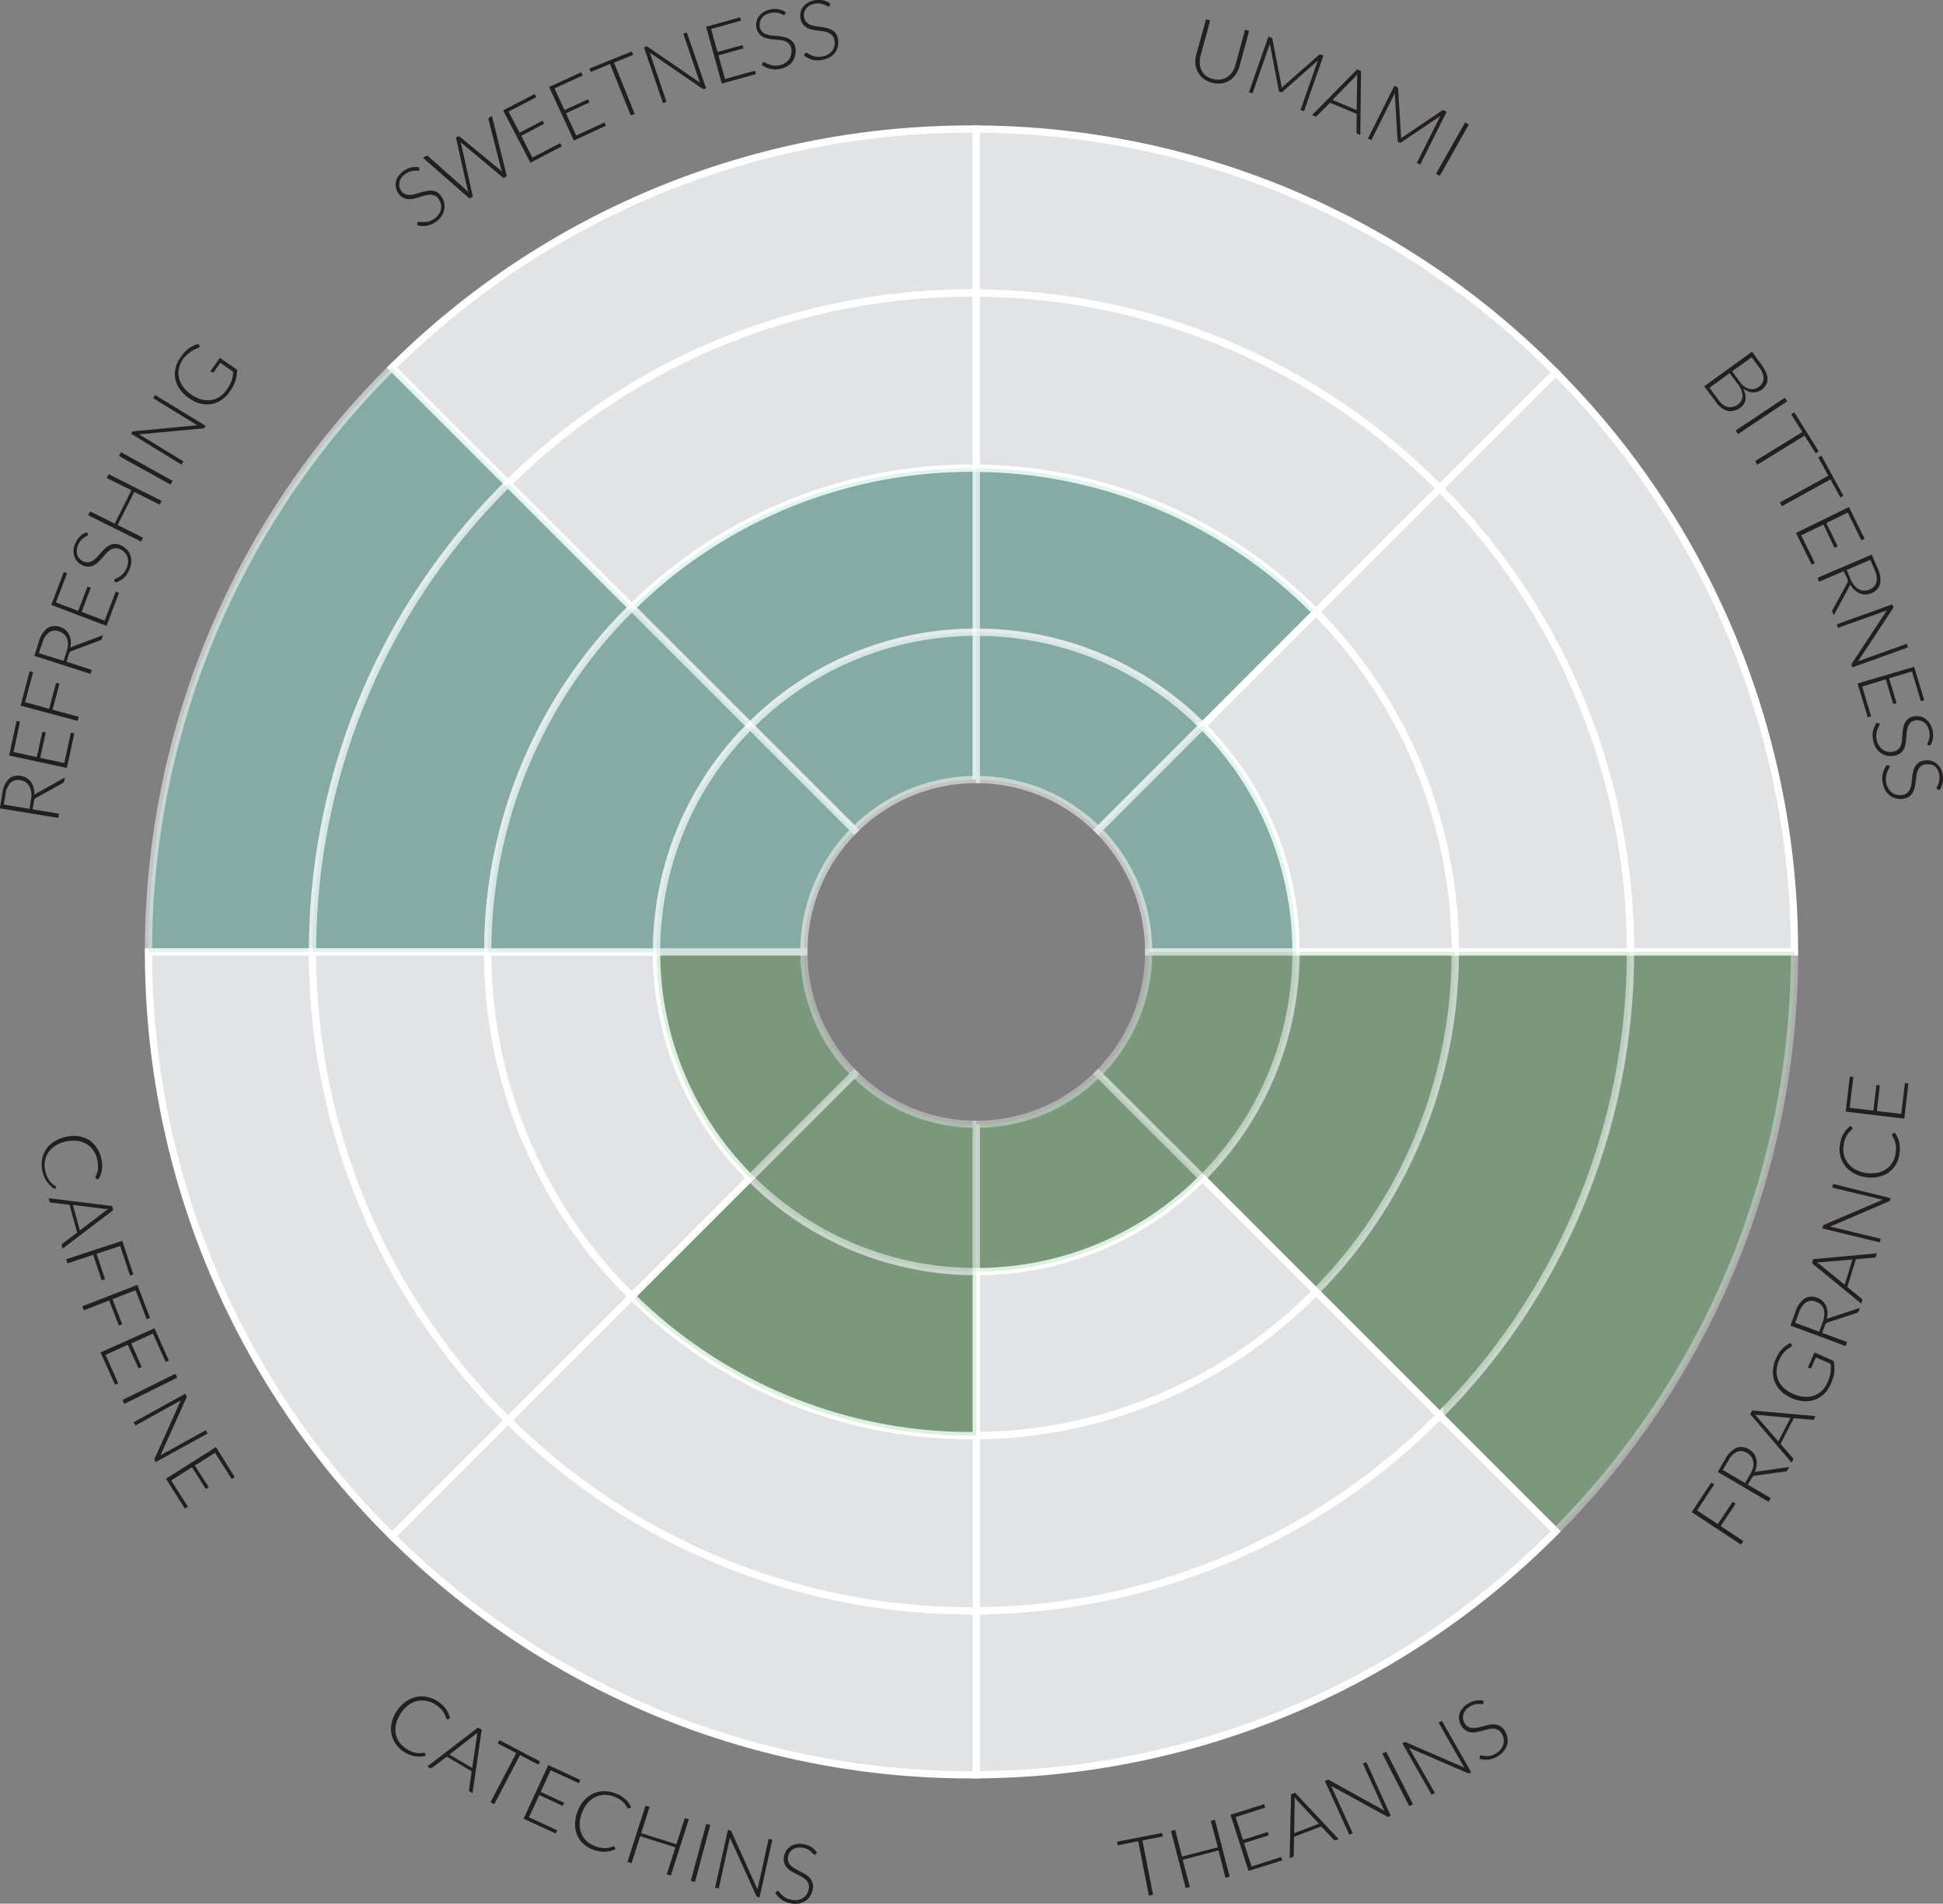 <svg id="Layer_1" data-name="Layer 1" xmlns="http://www.w3.org/2000/svg" viewBox="0 0 349.42 342.38"><rect x="0" y="0" width="349.42" height="342.38" fill="#808080" stroke="none"/><defs><style>.cls-1{fill:#e2e3e4;}.cls-1,.cls-2,.cls-3{stroke:#fff;stroke-miterlimit:10;stroke-width:1.3px;}.cls-2{fill:#72c279;opacity:0.36;}.cls-3{fill:#8cd1c5;opacity:0.53;}.cls-4{fill:#231f20;}</style></defs><path class="cls-1" d="M186.73,64.22h.86V34.73h-.86A147.53,147.53,0,0,0,82.51,77.64L103.37,98.5A118.12,118.12,0,0,1,186.73,64.22Z" transform="translate(-12.02 -11.52)"/><path class="cls-1" d="M270.94,99.36,291.8,78.5A147.48,147.48,0,0,0,187.59,34.73v29.5A118.09,118.09,0,0,1,270.94,99.36Z" transform="translate(-12.02 -11.52)"/><path class="cls-1" d="M270.94,99.36a118.09,118.09,0,0,1,34.29,83.36h29.5A147.5,147.5,0,0,0,291.8,78.5Z" transform="translate(-12.02 -11.52)"/><path class="cls-2" d="M270.94,266.07l20.86,20.86a147.46,147.46,0,0,0,42.93-104.21h-29.5A118.08,118.08,0,0,1,270.94,266.07Z" transform="translate(-12.02 -11.52)"/><path class="cls-1" d="M187.59,301.21v29.5A147.53,147.53,0,0,0,291.8,286.93l-20.86-20.86A118.14,118.14,0,0,1,187.59,301.21Z" transform="translate(-12.02 -11.52)"/><path class="cls-1" d="M186.73,301.22a118.13,118.13,0,0,1-83.36-34.29L82.51,287.79a147.54,147.54,0,0,0,104.22,42.93h.86v-29.5Z" transform="translate(-12.02 -11.52)"/><path class="cls-1" d="M68.23,182.72H38.73A147.55,147.55,0,0,0,82.51,287.79l20.86-20.86A118.09,118.09,0,0,1,68.23,182.72Z" transform="translate(-12.02 -11.52)"/><path class="cls-3" d="M103.37,98.5,82.51,77.64A147.57,147.57,0,0,0,38.73,182.72h29.5A118.11,118.11,0,0,1,103.37,98.5Z" transform="translate(-12.02 -11.52)"/><path class="cls-1" d="M186.73,95.72h.86V64.23h-.86A118.12,118.12,0,0,0,103.37,98.5l22.27,22.27A86.73,86.73,0,0,1,186.73,95.72Z" transform="translate(-12.02 -11.52)"/><path class="cls-1" d="M187.59,64.23v31.5a86.69,86.69,0,0,1,61.08,25.9l22.27-22.27A118.09,118.09,0,0,0,187.59,64.23Z" transform="translate(-12.02 -11.52)"/><path class="cls-1" d="M273.73,182.72h31.5a118.09,118.09,0,0,0-34.29-83.36l-22.27,22.27A86.74,86.74,0,0,1,273.73,182.72Z" transform="translate(-12.02 -11.52)"/><path class="cls-2" d="M248.67,243.8l22.27,22.27a118.08,118.08,0,0,0,34.29-83.35h-31.5A86.73,86.73,0,0,1,248.67,243.8Z" transform="translate(-12.02 -11.52)"/><path class="cls-1" d="M187.59,269.71v31.5a118.14,118.14,0,0,0,83.35-35.14L248.67,243.8A86.74,86.74,0,0,1,187.59,269.71Z" transform="translate(-12.02 -11.52)"/><path class="cls-1" d="M186.73,269.72a86.74,86.74,0,0,1-61.09-25.06l-22.27,22.27a118.13,118.13,0,0,0,83.36,34.29h.86v-31.5Z" transform="translate(-12.02 -11.52)"/><path class="cls-1" d="M99.73,182.72H68.23a118.09,118.09,0,0,0,35.14,84.21l22.27-22.27A86.76,86.76,0,0,1,99.73,182.72Z" transform="translate(-12.02 -11.52)"/><path class="cls-3" d="M125.64,120.77,103.37,98.5a118.11,118.11,0,0,0-35.14,84.22h31.5A86.76,86.76,0,0,1,125.64,120.77Z" transform="translate(-12.02 -11.52)"/><path class="cls-3" d="M125.64,120.77l21.29,21.29a57.29,57.29,0,0,1,40.66-16.84V95.73h-.86A86.73,86.73,0,0,0,125.64,120.77Z" transform="translate(-12.02 -11.52)"/><path class="cls-3" d="M228.25,142.06l20.42-20.43a86.69,86.69,0,0,0-61.08-25.9v29.49A57.31,57.31,0,0,1,228.25,142.06Z" transform="translate(-12.02 -11.52)"/><path class="cls-1" d="M245.09,182.72h28.64a86.74,86.74,0,0,0-25.06-61.09l-20.42,20.43A57.33,57.33,0,0,1,245.09,182.72Z" transform="translate(-12.02 -11.52)"/><path class="cls-2" d="M228.25,223.37l20.42,20.43a86.73,86.73,0,0,0,25.06-61.08H245.09A57.33,57.33,0,0,1,228.25,223.37Z" transform="translate(-12.02 -11.52)"/><path class="cls-1" d="M187.59,240.22v29.49a86.74,86.74,0,0,0,61.08-25.91l-20.42-20.43A57.32,57.32,0,0,1,187.59,240.22Z" transform="translate(-12.02 -11.52)"/><path class="cls-2" d="M146.93,223.37l-21.29,21.29a86.74,86.74,0,0,0,61.09,25.06h.86V240.22A57.3,57.3,0,0,1,146.93,223.37Z" transform="translate(-12.02 -11.52)"/><path class="cls-1" d="M130.09,182.72H99.73a86.76,86.76,0,0,0,25.91,61.94l21.29-21.29A57.28,57.28,0,0,1,130.09,182.72Z" transform="translate(-12.02 -11.52)"/><path class="cls-3" d="M146.93,142.06l-21.29-21.29a86.76,86.76,0,0,0-25.91,62h30.36A57.29,57.29,0,0,1,146.93,142.06Z" transform="translate(-12.02 -11.52)"/><path class="cls-3" d="M187.59,151.72v-26.5a57.29,57.29,0,0,0-40.66,16.84l18.74,18.74A30.9,30.9,0,0,1,187.59,151.72Z" transform="translate(-12.02 -11.52)"/><path class="cls-3" d="M209.51,160.8l18.74-18.74a57.31,57.31,0,0,0-40.66-16.84v26.5A30.9,30.9,0,0,1,209.51,160.8Z" transform="translate(-12.02 -11.52)"/><path class="cls-3" d="M218.59,182.72h26.5a57.33,57.33,0,0,0-16.84-40.66L209.51,160.8A30.9,30.9,0,0,1,218.59,182.72Z" transform="translate(-12.02 -11.52)"/><path class="cls-2" d="M209.51,204.64l18.74,18.73a57.33,57.33,0,0,0,16.84-40.65h-26.5A30.9,30.9,0,0,1,209.51,204.64Z" transform="translate(-12.02 -11.52)"/><path class="cls-2" d="M187.59,213.72v26.5a57.32,57.32,0,0,0,40.66-16.85l-18.74-18.73A30.9,30.9,0,0,1,187.59,213.72Z" transform="translate(-12.02 -11.52)"/><path class="cls-2" d="M165.67,204.64l-18.74,18.73a57.3,57.3,0,0,0,40.66,16.85v-26.5A30.9,30.9,0,0,1,165.67,204.64Z" transform="translate(-12.02 -11.52)"/><path class="cls-2" d="M156.59,182.72h-26.5a57.28,57.28,0,0,0,16.84,40.65l18.74-18.73A30.9,30.9,0,0,1,156.59,182.72Z" transform="translate(-12.02 -11.52)"/><path class="cls-3" d="M156.59,182.72a30.9,30.9,0,0,1,9.08-21.92l-18.74-18.74a57.29,57.29,0,0,0-16.84,40.66Z" transform="translate(-12.02 -11.52)"/><path class="cls-4" d="M230.13,25.72a3.4,3.4,0,0,0,1.4.1,2.91,2.91,0,0,0,1.18-.44,3.28,3.28,0,0,0,.91-.91,4.34,4.34,0,0,0,.58-1.27l1.73-6.33.73.2-1.72,6.33a5,5,0,0,1-.7,1.51A4.21,4.21,0,0,1,233.12,26a3.81,3.81,0,0,1-1.46.52,4.17,4.17,0,0,1-1.7-.13,4.34,4.34,0,0,1-1.54-.75,3.63,3.63,0,0,1-1-1.2,3.72,3.72,0,0,1-.42-1.49,4.68,4.68,0,0,1,.16-1.65L228.91,15l.74.2-1.72,6.33a4.18,4.18,0,0,0-.15,1.39,3,3,0,0,0,.32,1.24,2.86,2.86,0,0,0,.78,1A3.49,3.49,0,0,0,230.13,25.72Z" transform="translate(-12.02 -11.52)"/><path class="cls-4" d="M242.5,27.36l.16-.19.18-.17,6.36-5.59a.28.28,0,0,1,.15-.08l.17,0,.5.18-3.49,10-.63-.22,3-8.54a2.39,2.39,0,0,1,.16-.38l-6.39,5.63a.31.31,0,0,1-.35.08l-.11,0a.36.36,0,0,1-.22-.29l-1.61-8.42a2.34,2.34,0,0,1-.12.4l-3,8.55-.63-.22,3.49-10,.49.18a.53.53,0,0,1,.15.07.22.22,0,0,1,.08.16l1.62,8.37A2.63,2.63,0,0,1,242.5,27.36Z" transform="translate(-12.02 -11.52)"/><path class="cls-4" d="M256.65,35.8l-.54-.23a.28.28,0,0,1-.14-.12.34.34,0,0,1,0-.18L256,32l-4.8-2-2.34,2.36a.35.35,0,0,1-.16.09.28.28,0,0,1-.18,0l-.54-.23L256.07,24l.71.29Zm-5-6.31L256,31.33l.09-5.78c0-.09,0-.19,0-.3s0-.24,0-.36l-.23.27-.21.24Z" transform="translate(-12.02 -11.52)"/><path class="cls-4" d="M264,36.43a1.54,1.54,0,0,1,.19-.17,1.25,1.25,0,0,1,.19-.15l7-4.73a.32.32,0,0,1,.16-.05.37.37,0,0,1,.16.05l.48.24-4.75,9.49-.61-.3,4.05-8.09.21-.36L264,37.12a.31.31,0,0,1-.35,0l-.11,0a.34.34,0,0,1-.18-.31l-.51-8.56c-.06.14-.11.27-.17.39l-4.05,8.09-.6-.3,4.75-9.49.47.23a.56.56,0,0,1,.14.1.3.3,0,0,1,.06.16l.52,8.52A2.72,2.72,0,0,1,264,36.43Z" transform="translate(-12.02 -11.52)"/><path class="cls-4" d="M270.94,43.15l-.67-.38,5.22-9.23.67.38Z" transform="translate(-12.02 -11.52)"/><path class="cls-4" d="M87.43,42a.21.21,0,0,1-.08.22.58.58,0,0,1-.29,0,4,4,0,0,0-.52,0,3.06,3.06,0,0,0-.72.13,2.67,2.67,0,0,0-.88.44,3.15,3.15,0,0,0-.74.71,2.25,2.25,0,0,0-.35.8,2,2,0,0,0,0,.8,2.26,2.26,0,0,0,.32.73,1.63,1.63,0,0,0,.7.6,2.13,2.13,0,0,0,.84.15,4.08,4.08,0,0,0,.94-.15c.32-.09.66-.18,1-.29s.68-.19,1-.26a3.64,3.64,0,0,1,1-.08,2.31,2.31,0,0,1,.92.26,2.43,2.43,0,0,1,.81.77A3.29,3.29,0,0,1,91.91,48a3,3,0,0,1,0,1.22,3.09,3.09,0,0,1-.48,1.17,3.78,3.78,0,0,1-1,1,4.07,4.07,0,0,1-1.69.73,4.28,4.28,0,0,1-1.67-.08l0-.39a.31.31,0,0,1,.11-.21.34.34,0,0,1,.19,0l.34,0a3.13,3.13,0,0,0,.46,0,2.84,2.84,0,0,0,.56,0,3,3,0,0,0,.65-.18,4,4,0,0,0,.73-.39,3.12,3.12,0,0,0,.81-.81,2.37,2.37,0,0,0,.39-.9,2.29,2.29,0,0,0,0-.94,2.62,2.62,0,0,0-.41-.9,1.63,1.63,0,0,0-.72-.63,2,2,0,0,0-.84-.15,3.91,3.91,0,0,0-.93.15l-1,.29c-.34.11-.67.2-1,.28a3.27,3.27,0,0,1-1,.07,2.26,2.26,0,0,1-.93-.27,2.52,2.52,0,0,1-.84-.8,2.76,2.76,0,0,1-.42-1,2.52,2.52,0,0,1,0-1.06,3,3,0,0,1,.44-1,3.62,3.62,0,0,1,.94-.93,4,4,0,0,1,1.37-.64,3.66,3.66,0,0,1,1.44,0Z" transform="translate(-12.02 -11.52)"/><path class="cls-4" d="M88.09,39.91l.54-.33a.27.27,0,0,1,.35,0l6.82,6.06.23.24.25.27-.12-.35a2.23,2.23,0,0,1-.09-.32l-2-9a.28.28,0,0,1,0-.18.27.27,0,0,1,.12-.14l.18-.11a.24.24,0,0,1,.18,0,.41.41,0,0,1,.17.07L101.85,42l.25.22.25.26-.13-.33c0-.11-.07-.21-.1-.31L99.87,33a.26.26,0,0,1,0-.17.29.29,0,0,1,.12-.15l.5-.3,2.67,10.8-.59.36-7.47-6.24L94.83,37a2,2,0,0,1,.11.38l2.11,9.5-.59.35Z" transform="translate(-12.02 -11.52)"/><path class="cls-4" d="M108.17,28.43l.3.56-5,2.59,2,3.8,4.12-2.15.29.55-4.12,2.16,2,3.92,5-2.59.29.57-5.64,2.94-4.91-9.41Z" transform="translate(-12.02 -11.52)"/><path class="cls-4" d="M116.55,24.51l.27.58-5.08,2.33,1.8,3.9,4.22-1.95.26.57-4.22,1.95,1.85,4,5.08-2.34.26.58-5.77,2.67-4.45-9.64Z" transform="translate(-12.02 -11.52)"/><path class="cls-4" d="M125.65,20.78l.24.61-3.45,1.39L126.16,32l-.71.28-3.72-9.24-3.48,1.41-.24-.61Z" transform="translate(-12.02 -11.52)"/><path class="cls-4" d="M128.3,19.84a.35.35,0,0,1,.16.07l9.46,6.5a3.47,3.47,0,0,1-.16-.41l-2.86-8.43.64-.21L139,27.41l-.35.11a.32.32,0,0,1-.31-.05l-9.5-6.5a2.56,2.56,0,0,1,.16.4l2.88,8.45-.64.22-3.41-10,.36-.12Z" transform="translate(-12.02 -11.52)"/><path class="cls-4" d="M145.11,14.63l.18.61-5.39,1.5,1.15,4.13,4.48-1.24.17.59-4.48,1.25,1.18,4.26,5.39-1.49.17.61-6.13,1.7L139,16.33Z" transform="translate(-12.02 -11.52)"/><path class="cls-4" d="M153.2,14.06a.23.23,0,0,1-.16.17.45.45,0,0,1-.28-.08,2.83,2.83,0,0,0-.48-.21,3,3,0,0,0-.71-.15,2.86,2.86,0,0,0-1,.07,3.11,3.11,0,0,0-1,.39,2.21,2.21,0,0,0-.61.61,1.84,1.84,0,0,0-.3.74,2.16,2.16,0,0,0,0,.8,1.6,1.6,0,0,0,.42.82,1.91,1.91,0,0,0,.72.45,3.73,3.73,0,0,0,.93.22l1,.1c.35,0,.69.08,1,.14a3.64,3.64,0,0,1,1,.3A2.18,2.18,0,0,1,155.05,20a3.7,3.7,0,0,1,0,1.28,2.9,2.9,0,0,1-.42,1.15,3,3,0,0,1-.88.9,3.77,3.77,0,0,1-1.35.57,4.12,4.12,0,0,1-1.84,0,4.25,4.25,0,0,1-1.53-.7l.14-.36a.26.26,0,0,1,.18-.16.3.3,0,0,1,.18.05,2.25,2.25,0,0,1,.3.16,4.28,4.28,0,0,0,.42.19,2.63,2.63,0,0,0,.54.17,3.33,3.33,0,0,0,.67.08,3.59,3.59,0,0,0,.82-.1,3.13,3.13,0,0,0,1-.43,2.33,2.33,0,0,0,.7-.7,2.1,2.1,0,0,0,.34-.88,2.77,2.77,0,0,0,0-1,1.8,1.8,0,0,0-.43-.85,2.21,2.21,0,0,0-.73-.46,3.75,3.75,0,0,0-.92-.2l-1-.1c-.35,0-.69-.07-1-.13a3.13,3.13,0,0,1-.94-.29,2.23,2.23,0,0,1-.76-.61,2.44,2.44,0,0,1-.48-1,2.65,2.65,0,0,1,.35-2,2.84,2.84,0,0,1,.81-.81,3.63,3.63,0,0,1,1.23-.52,4,4,0,0,1,1.5-.07,3.49,3.49,0,0,1,1.35.51Z" transform="translate(-12.02 -11.52)"/><path class="cls-4" d="M161.21,12.54a.21.21,0,0,1-.17.16.46.46,0,0,1-.27-.09,2.57,2.57,0,0,0-.47-.23,3.33,3.33,0,0,0-.7-.19,3,3,0,0,0-1,0,3,3,0,0,0-1,.34,2.12,2.12,0,0,0-.64.58,1.94,1.94,0,0,0-.33.73,2.15,2.15,0,0,0,0,.8,1.69,1.69,0,0,0,.39.84,2.18,2.18,0,0,0,.7.48,4.12,4.12,0,0,0,.92.26l1,.15c.35,0,.69.11,1,.18a3.13,3.13,0,0,1,.93.34,2.36,2.36,0,0,1,.73.61,2.42,2.42,0,0,1,.42,1,3.39,3.39,0,0,1,0,1.27,3,3,0,0,1-.47,1.13,3.07,3.07,0,0,1-.92.87,3.78,3.78,0,0,1-1.37.5,4.07,4.07,0,0,1-1.85,0,4.13,4.13,0,0,1-1.49-.76l.15-.36A.28.28,0,0,1,157,21a.27.27,0,0,1,.18.06l.29.17.41.22a3.27,3.27,0,0,0,.53.19,4.13,4.13,0,0,0,.67.1,3,3,0,0,0,.82-.06,2.9,2.9,0,0,0,1.07-.39,2.34,2.34,0,0,0,.73-.66,2.27,2.27,0,0,0,.38-.87,2.74,2.74,0,0,0,0-1,1.84,1.84,0,0,0-.39-.87,1.94,1.94,0,0,0-.71-.48,3.57,3.57,0,0,0-.91-.25l-1-.14c-.35-.05-.69-.1-1-.17a3.43,3.43,0,0,1-.93-.34,2.34,2.34,0,0,1-.73-.64,2.56,2.56,0,0,1-.43-1.07,2.85,2.85,0,0,1,0-1,2.72,2.72,0,0,1,.43-1,3,3,0,0,1,.84-.77,3.57,3.57,0,0,1,1.25-.46,4,4,0,0,1,1.5,0,3.65,3.65,0,0,1,1.33.58Z" transform="translate(-12.02 -11.52)"/><path class="cls-4" d="M318.5,81l8.59-6.23,1.8,2.47a6,6,0,0,1,.77,1.37,3,3,0,0,1,.22,1.2,2.18,2.18,0,0,1-.31,1,2.88,2.88,0,0,1-.8.84A2.42,2.42,0,0,1,328,82a2.52,2.52,0,0,1-.83.08,2.71,2.71,0,0,1-.86-.21,3.47,3.47,0,0,1-.84-.53,3.48,3.48,0,0,1,.46,2,2.28,2.28,0,0,1-1,1.55,3,3,0,0,1-1.13.51,2.36,2.36,0,0,1-1.15,0,3.12,3.12,0,0,1-1.13-.58,5.33,5.33,0,0,1-1-1.11Zm4.57-2.37-3.62,2.63L321,83.36a3.22,3.22,0,0,0,1.73,1.36,2.33,2.33,0,0,0,2.42-1.11,2,2,0,0,0,.23-.85,2.54,2.54,0,0,0-.18-1,4.2,4.2,0,0,0-.57-1.05Zm.45-.33,1.36,1.86a3.51,3.51,0,0,0,.89.91,2.38,2.38,0,0,0,.9.4,1.87,1.87,0,0,0,.85,0,2.17,2.17,0,0,0,.74-.34,2,2,0,0,0,.92-1.51,3.3,3.3,0,0,0-.79-2l-1.34-1.85Z" transform="translate(-12.02 -11.52)"/><path class="cls-4" d="M324.58,89.58l-.42-.64L333,83.05l.43.64Z" transform="translate(-12.02 -11.52)"/><path class="cls-4" d="M339.09,92.7l-.55.34-2-3.17-8.48,5.22-.4-.65,8.48-5.23-2-3.19.56-.34Z" transform="translate(-12.02 -11.52)"/><path class="cls-4" d="M343.53,100.69,343,101l-1.8-3.26-8.72,4.81-.37-.67,8.72-4.81L339,93.79l.57-.32Z" transform="translate(-12.02 -11.52)"/><path class="cls-4" d="M347.34,108.42l-.58.28-2.45-5-3.86,1.89,2.05,4.17-.56.28-2-4.18-4,1.94,2.46,5-.58.28L335,107.37l9.53-4.66Z" transform="translate(-12.02 -11.52)"/><path class="cls-4" d="M343.58,114.25l-4.41,1.89-.3-.7,9.75-4.18,1.07,2.49a4.48,4.48,0,0,1,.43,2.8,2.49,2.49,0,0,1-1.56,1.66,2.77,2.77,0,0,1-1.1.24,2.73,2.73,0,0,1-1-.21,3.26,3.26,0,0,1-.94-.62,4.19,4.19,0,0,1-.79-1,1.07,1.07,0,0,1-.15.41l-2.78,5.17-.26-.62a.3.3,0,0,1,0-.2.4.4,0,0,1,.07-.22l2.62-4.81a.72.72,0,0,0,.1-.35,1,1,0,0,0-.11-.44Zm.53-.22.72,1.7a4.56,4.56,0,0,0,.65,1.09,2.86,2.86,0,0,0,.82.68,2.18,2.18,0,0,0,.93.24,2.45,2.45,0,0,0,1-.2,2,2,0,0,0,1.25-1.35,3.63,3.63,0,0,0-.35-2.2l-.76-1.79Z" transform="translate(-12.02 -11.52)"/><path class="cls-4" d="M352.53,120.73a.35.35,0,0,1-.07.16l-6.31,9.59a2.28,2.28,0,0,1,.4-.17l8.37-3,.23.64-10,3.6-.12-.34a.33.33,0,0,1,0-.32l6.32-9.61-.39.16-8.4,3-.23-.63,10-3.61.13.36A.55.55,0,0,1,352.53,120.73Z" transform="translate(-12.02 -11.52)"/><path class="cls-4" d="M358.07,137.45l-.61.19-1.6-5.36-4.11,1.23,1.33,4.46-.59.17-1.34-4.45L346.91,135l1.6,5.35-.61.18-1.82-6.09,10.17-3Z" transform="translate(-12.02 -11.52)"/><path class="cls-4" d="M358.79,145.54a.22.22,0,0,1-.17-.16.46.46,0,0,1,.08-.28,4.14,4.14,0,0,0,.2-.48,3.87,3.87,0,0,0,.14-.71,3.41,3.41,0,0,0-.5-1.93,2.24,2.24,0,0,0-.62-.61,2,2,0,0,0-.75-.28,2.16,2.16,0,0,0-.8,0,1.66,1.66,0,0,0-.81.44,2.16,2.16,0,0,0-.44.73,4.37,4.37,0,0,0-.2.93c0,.34-.06.68-.08,1s-.07.7-.12,1a3.27,3.27,0,0,1-.28.95,2.12,2.12,0,0,1-.57.76,2.4,2.4,0,0,1-1,.49,3.48,3.48,0,0,1-1.28.08,2.77,2.77,0,0,1-1.15-.4,3.12,3.12,0,0,1-.92-.86,3.82,3.82,0,0,1-.59-1.34,4,4,0,0,1-.08-1.84,4.3,4.3,0,0,1,.67-1.54l.37.13a.29.29,0,0,1,.16.17.32.32,0,0,1-.05.19q-.06.14-.15.3a4.28,4.28,0,0,0-.19.42,2.64,2.64,0,0,0-.16.54,3.58,3.58,0,0,0-.06.68,3.49,3.49,0,0,0,.11.81,3,3,0,0,0,.46,1,2.55,2.55,0,0,0,.7.69,2.32,2.32,0,0,0,.89.32,2.79,2.79,0,0,0,1-.06,1.7,1.7,0,0,0,.84-.45,1.88,1.88,0,0,0,.44-.73,4.37,4.37,0,0,0,.2-.93c0-.33.05-.68.07-1s.06-.69.11-1a3.3,3.3,0,0,1,.28-.94,2.27,2.27,0,0,1,.58-.77,2.57,2.57,0,0,1,1.05-.5,2.85,2.85,0,0,1,1,0,2.57,2.57,0,0,1,1,.36,3.06,3.06,0,0,1,.82.79,3.59,3.59,0,0,1,.54,1.22,3.91,3.91,0,0,1,.1,1.5,3.39,3.39,0,0,1-.49,1.36Z" transform="translate(-12.02 -11.52)"/><path class="cls-4" d="M360.46,153.47a.21.21,0,0,1-.16-.17.37.37,0,0,1,.08-.27,2.76,2.76,0,0,0,.22-.48,3,3,0,0,0,.17-.7,2.63,2.63,0,0,0,0-1,3.1,3.1,0,0,0-.36-1,2.11,2.11,0,0,0-.59-.63A2,2,0,0,0,359,149a2.15,2.15,0,0,0-.8,0,1.66,1.66,0,0,0-.83.4,2.15,2.15,0,0,0-.47.71,4.27,4.27,0,0,0-.24.92c0,.34-.09.68-.13,1s-.09.69-.16,1a3.59,3.59,0,0,1-.32.94,2.36,2.36,0,0,1-.6.74,2.51,2.51,0,0,1-1,.44,3.2,3.2,0,0,1-1.27,0,3,3,0,0,1-1.14-.44,3.19,3.19,0,0,1-.88-.91,3.88,3.88,0,0,1-.54-1.36,4.25,4.25,0,0,1,0-1.85,4.19,4.19,0,0,1,.73-1.5l.37.14a.29.29,0,0,1,.15.18.28.28,0,0,1-.06.19l-.16.3a3.09,3.09,0,0,0-.21.41,3,3,0,0,0-.18.53,3.29,3.29,0,0,0-.09.67,3.45,3.45,0,0,0,.07.82,3.32,3.32,0,0,0,.41,1.07,2.57,2.57,0,0,0,.68.71,2.23,2.23,0,0,0,.87.36,2.55,2.55,0,0,0,1,0,1.62,1.62,0,0,0,.86-.41,1.86,1.86,0,0,0,.48-.71,3.65,3.65,0,0,0,.23-.92q.06-.49.12-1c0-.35.09-.69.15-1a3.59,3.59,0,0,1,.32-.94,2.43,2.43,0,0,1,.62-.74,2.51,2.51,0,0,1,1.07-.45,2.85,2.85,0,0,1,1.05,0,2.68,2.68,0,0,1,1,.41,3,3,0,0,1,.79.83,3.4,3.4,0,0,1,.48,1.23,3.88,3.88,0,0,1,0,1.51,3.34,3.34,0,0,1-.55,1.33Z" transform="translate(-12.02 -11.52)"/><path class="cls-4" d="M17.89,157.08l4.74.78-.13.76L12,156.9l.44-2.68a4.44,4.44,0,0,1,1.14-2.59,2.49,2.49,0,0,1,2.21-.56,3,3,0,0,1,1.06.39,2.59,2.59,0,0,1,.77.74,3.12,3.12,0,0,1,.46,1,4.17,4.17,0,0,1,.11,1.29,1.62,1.62,0,0,1,.35-.27l5.13-2.86-.11.66a.4.4,0,0,1-.08.2.61.61,0,0,1-.17.14L18.52,155a.8.8,0,0,0-.27.24,1.07,1.07,0,0,0-.14.43Zm-.57-.09.3-1.82a4.24,4.24,0,0,0,0-1.27,2.67,2.67,0,0,0-.33-1,2.07,2.07,0,0,0-.65-.7,2.41,2.41,0,0,0-.95-.36,2,2,0,0,0-1.78.46,3.59,3.59,0,0,0-.89,2l-.32,1.92Z" transform="translate(-12.02 -11.52)"/><path class="cls-4" d="M15,141.17l.63.14-1.18,5.46,4.19.91,1-4.55.61.13-1,4.55,4.33.94,1.18-5.46.63.13-1.35,6.22-10.38-2.25Z" transform="translate(-12.02 -11.52)"/><path class="cls-4" d="M17.36,132.23l.62.17-1.45,5.4L20.85,139l1.25-4.67.62.16-1.25,4.68,4.71,1.26-.2.74-10.26-2.74Z" transform="translate(-12.02 -11.52)"/><path class="cls-4" d="M24,130.54,28.53,132l-.23.72-10.11-3.25.83-2.58a4.42,4.42,0,0,1,1.51-2.39,2.49,2.49,0,0,1,2.26-.23,2.91,2.91,0,0,1,1,.54,2.71,2.71,0,0,1,.65.85,3.13,3.13,0,0,1,.3,1.09,3.84,3.84,0,0,1-.08,1.29,1.47,1.47,0,0,1,.39-.22l5.49-2.07-.2.64a.4.4,0,0,1-.11.18.52.52,0,0,1-.19.12l-5.15,1.91a.74.74,0,0,0-.3.19,1.38,1.38,0,0,0-.21.41Zm-.54-.17.56-1.76a4.26,4.26,0,0,0,.23-1.25,2.89,2.89,0,0,0-.17-1,2.09,2.09,0,0,0-.55-.79,2.3,2.3,0,0,0-.88-.5,2,2,0,0,0-1.83.19,3.55,3.55,0,0,0-1.18,1.89L19,129Z" transform="translate(-12.02 -11.52)"/><path class="cls-4" d="M23.48,114.41l.6.23-2,5.23,4,1.52L27.76,117l.58.22-1.64,4.35,4.14,1.57,2-5.23.59.23-2.25,5.94-9.93-3.76Z" transform="translate(-12.02 -11.52)"/><path class="cls-4" d="M27.82,107.53a.2.2,0,0,1,0,.23c0,.06-.1.12-.23.17a4.9,4.9,0,0,0-.44.26,3.31,3.31,0,0,0-.55.48,3,3,0,0,0-.52.84,2.88,2.88,0,0,0-.25,1,2,2,0,0,0,.12.86,1.87,1.87,0,0,0,.43.68,1.93,1.93,0,0,0,.66.45,1.7,1.7,0,0,0,.91.15,2.23,2.23,0,0,0,.79-.32,4.1,4.1,0,0,0,.72-.62l.7-.76a10.4,10.4,0,0,1,.72-.76,3.4,3.4,0,0,1,.8-.58,2.22,2.22,0,0,1,.92-.26,2.28,2.28,0,0,1,1.09.22,3.4,3.4,0,0,1,1.06.71,2.86,2.86,0,0,1,.68,1,3.24,3.24,0,0,1,.21,1.26,3.94,3.94,0,0,1-.35,1.42,4.11,4.11,0,0,1-1,1.51,4.4,4.4,0,0,1-1.47.81L32.6,116a.23.23,0,0,1,0-.24s.06-.08.15-.12l.3-.15.41-.22a2.58,2.58,0,0,0,.45-.33,3.21,3.21,0,0,0,.46-.5,3.91,3.91,0,0,0,.41-.71,3.21,3.21,0,0,0,.27-1.11,2.59,2.59,0,0,0-.15-1,2.15,2.15,0,0,0-.51-.79,2.62,2.62,0,0,0-.82-.55,1.75,1.75,0,0,0-.94-.16,2,2,0,0,0-.8.31,4.1,4.1,0,0,0-.71.62l-.69.77c-.23.27-.47.52-.71.76a3.67,3.67,0,0,1-.8.59,2.3,2.3,0,0,1-.94.25,2.53,2.53,0,0,1-1.13-.24,2.47,2.47,0,0,1-.86-.6,2.52,2.52,0,0,1-.57-.89,2.9,2.9,0,0,1-.18-1.12,3.78,3.78,0,0,1,.31-1.3,4.07,4.07,0,0,1,.83-1.25,3.36,3.36,0,0,1,1.22-.78Z" transform="translate(-12.02 -11.52)"/><path class="cls-4" d="M41.07,101.59l-.34.69L36.17,100l-3,5.95,4.56,2.27-.35.69-9.51-4.73.35-.69,4.43,2.2,3-6-4.43-2.2.34-.69Z" transform="translate(-12.02 -11.52)"/><path class="cls-4" d="M43.07,98l-.37.68-9.29-5.15.37-.68Z" transform="translate(-12.02 -11.52)"/><path class="cls-4" d="M35.92,89.08a.35.35,0,0,1,.17,0L47.53,88l-.39-.21-7.59-4.66.35-.57L49,88.1l-.2.31a.32.32,0,0,1-.27.16L37,89.64a2.69,2.69,0,0,1,.38.2L45,94.51l-.34.57-9.06-5.55.19-.32A.81.81,0,0,1,35.92,89.08Z" transform="translate(-12.02 -11.52)"/><path class="cls-4" d="M52.81,81.58a7.68,7.68,0,0,0,.53-.85,5.27,5.27,0,0,0,.34-.78,5.33,5.33,0,0,0,.2-.76c0-.25.08-.51.1-.78l-2.34-1.65-1.17,1.67a.18.18,0,0,1-.12.09.14.14,0,0,1-.13,0l-.35-.24,1.69-2.4L54.65,78a7.48,7.48,0,0,1-.07,1,4.78,4.78,0,0,1-.23,1,6.81,6.81,0,0,1-.42,1,7.59,7.59,0,0,1-.64,1,5.55,5.55,0,0,1-1.52,1.5,4.73,4.73,0,0,1-1.83.7,4.93,4.93,0,0,1-2-.13,6.11,6.11,0,0,1-2-1,6.25,6.25,0,0,1-1.61-1.59,4.85,4.85,0,0,1-.79-1.85,4.68,4.68,0,0,1,.07-2,5.75,5.75,0,0,1,1-2,5.92,5.92,0,0,1,.71-.87,6.21,6.21,0,0,1,.75-.65,4.85,4.85,0,0,1,.8-.44,5.22,5.22,0,0,1,.87-.29l.15.35a.21.21,0,0,1,0,.22.28.28,0,0,1-.1.09,2.45,2.45,0,0,1-.36.15,3,3,0,0,0-.61.27,5.12,5.12,0,0,0-.79.56A5.3,5.3,0,0,0,45,76a4.86,4.86,0,0,0-.8,1.72,4,4,0,0,0,0,1.71,4.15,4.15,0,0,0,.71,1.6,5.69,5.69,0,0,0,1.44,1.41,6.13,6.13,0,0,0,1.84.9,4.45,4.45,0,0,0,1.76.13,3.87,3.87,0,0,0,1.58-.6A4.78,4.78,0,0,0,52.81,81.58Z" transform="translate(-12.02 -11.52)"/><path class="cls-4" d="M88.41,326.76a.21.21,0,0,1,.08.11l.07.44a5.17,5.17,0,0,1-1,.13,4.69,4.69,0,0,1-1-.08,4.49,4.49,0,0,1-1-.31,6.3,6.3,0,0,1-1.07-.58A5,5,0,0,1,83.09,325a4.4,4.4,0,0,1-.7-1.78,5.06,5.06,0,0,1,.1-2,6.64,6.64,0,0,1,.94-2.06A6.17,6.17,0,0,1,85,317.56a5,5,0,0,1,1.84-.84,4.89,4.89,0,0,1,2,0,5.49,5.49,0,0,1,2,.85,6.69,6.69,0,0,1,.83.66,4.54,4.54,0,0,1,1,1.48,6.67,6.67,0,0,1,.29.86l-.38.15a.2.2,0,0,1-.21,0,.29.29,0,0,1-.1-.16l-.11-.31-.18-.43a3.67,3.67,0,0,0-.31-.51,4.16,4.16,0,0,0-.5-.57,5.19,5.19,0,0,0-.73-.59,4.68,4.68,0,0,0-1.67-.71,3.85,3.85,0,0,0-1.69,0,4.39,4.39,0,0,0-1.59.73,5.55,5.55,0,0,0-1.37,1.47,5.76,5.76,0,0,0-.85,1.85,4.51,4.51,0,0,0-.1,1.74,3.89,3.89,0,0,0,.6,1.53,4.11,4.11,0,0,0,1.22,1.2,5.18,5.18,0,0,0,.88.51,4.81,4.81,0,0,0,.81.27,3.53,3.53,0,0,0,.79.08,4.67,4.67,0,0,0,.81-.07h.08A.11.11,0,0,1,88.41,326.76Z" transform="translate(-12.02 -11.52)"/><path class="cls-4" d="M97,334l-.51-.3a.27.27,0,0,1-.12-.14.36.36,0,0,1,0-.18l.48-3.29-4.49-2.64-2.64,2a.28.28,0,0,1-.16.06.31.31,0,0,1-.19,0l-.5-.3,9.12-7,.66.39Zm-4.16-6.93,4.1,2.41.85-5.73c0-.09,0-.19,0-.3s.05-.22.08-.34l-.26.24-.24.2Z" transform="translate(-12.02 -11.52)"/><path class="cls-4" d="M109.14,328.31l-.3.58-3.31-1.73L100.91,336l-.68-.35,4.63-8.84-3.32-1.74.3-.58Z" transform="translate(-12.02 -11.52)"/><path class="cls-4" d="M116.39,331.65l-.26.58-5.08-2.33-1.79,3.9,4.22,1.94-.26.57L109,334.36l-1.85,4,5.08,2.33-.27.58-5.78-2.65,4.43-9.66Z" transform="translate(-12.02 -11.52)"/><path class="cls-4" d="M122.45,343.59a.16.16,0,0,1,.09.09l.17.41a4.7,4.7,0,0,1-.91.33,4.36,4.36,0,0,1-1,.14,4.9,4.9,0,0,1-1.06-.09,5.84,5.84,0,0,1-1.17-.34,5.17,5.17,0,0,1-1.74-1.1,4.44,4.44,0,0,1-1.06-1.59,4.89,4.89,0,0,1-.33-2,6.63,6.63,0,0,1,.48-2.22,5.93,5.93,0,0,1,1.15-1.91,5.06,5.06,0,0,1,1.62-1.21,4.71,4.71,0,0,1,1.94-.44,5.52,5.52,0,0,1,2.1.41,6.13,6.13,0,0,1,1,.46,5.32,5.32,0,0,1,.74.56,3.61,3.61,0,0,1,.58.66,6,6,0,0,1,.47.78l-.34.23a.18.18,0,0,1-.2,0s-.09-.06-.14-.13-.1-.17-.17-.28l-.27-.38a3.37,3.37,0,0,0-.42-.44,5.52,5.52,0,0,0-.6-.44,5.18,5.18,0,0,0-.85-.42,4.71,4.71,0,0,0-1.77-.34,4,4,0,0,0-1.65.38,4.4,4.4,0,0,0-1.4,1.07,5.56,5.56,0,0,0-1,1.72,5.83,5.83,0,0,0-.44,2,4.35,4.35,0,0,0,.29,1.72,3.91,3.91,0,0,0,.91,1.37,4.21,4.21,0,0,0,1.45.91,7.13,7.13,0,0,0,1,.31,4.32,4.32,0,0,0,.85.09,4.9,4.9,0,0,0,.78-.09,6.86,6.86,0,0,0,.78-.24l.09,0A.12.12,0,0,1,122.45,343.59Z" transform="translate(-12.02 -11.52)"/><path class="cls-4" d="M132.66,348.84l-.73-.23,1.55-4.85-6.33-2-1.55,4.85-.74-.23,3.24-10.12.74.23-1.51,4.72,6.33,2,1.51-4.72.73.23Z" transform="translate(-12.02 -11.52)"/><path class="cls-4" d="M137,350l-.75-.2,2.77-10.26.74.21Z" transform="translate(-12.02 -11.52)"/><path class="cls-4" d="M143.44,340.76a.33.33,0,0,1,.1.14l4.72,10.47c0-.15,0-.3.07-.43l1.92-8.71.66.15-2.29,10.37-.36-.08a.32.32,0,0,1-.24-.2L143.28,342c0,.15-.05.29-.07.42l-1.93,8.73-.66-.14,2.3-10.38.36.08A.48.48,0,0,1,143.44,340.76Z" transform="translate(-12.02 -11.52)"/><path class="cls-4" d="M158.69,345a.2.2,0,0,1-.22.09.43.43,0,0,1-.22-.17c-.09-.11-.21-.23-.36-.38a4.75,4.75,0,0,0-.6-.41,3.35,3.35,0,0,0-.94-.3,3,3,0,0,0-1,0,2.29,2.29,0,0,0-.8.33,1.9,1.9,0,0,0-.55.58,2.19,2.19,0,0,0-.28.75,1.62,1.62,0,0,0,.09.92,1.85,1.85,0,0,0,.5.69,3.79,3.79,0,0,0,.77.55l.91.49c.32.16.62.33.91.51a3.15,3.15,0,0,1,.76.63,2.23,2.23,0,0,1,.48.83,2.4,2.4,0,0,1,.05,1.12,3.32,3.32,0,0,1-.43,1.2,2.83,2.83,0,0,1-.82.9,3.13,3.13,0,0,1-1.16.51,4,4,0,0,1-1.46,0,4,4,0,0,1-1.72-.66,4.32,4.32,0,0,1-1.15-1.22l.26-.29a.3.3,0,0,1,.23-.08.35.35,0,0,1,.15.12l.22.26c.08.1.19.21.31.34a3.26,3.26,0,0,0,.43.36,4.15,4.15,0,0,0,.6.32,3.35,3.35,0,0,0,.79.22,2.9,2.9,0,0,0,1.14,0,2.4,2.4,0,0,0,.91-.38,2.15,2.15,0,0,0,.65-.69,2.86,2.86,0,0,0,.33-.93,1.63,1.63,0,0,0-.08-.95,1.89,1.89,0,0,0-.5-.7,4.05,4.05,0,0,0-.77-.54c-.3-.16-.6-.32-.92-.47s-.61-.33-.91-.51a3.59,3.59,0,0,1-.76-.63,2.27,2.27,0,0,1-.47-.85,2.58,2.58,0,0,1-.05-1.16,2.72,2.72,0,0,1,.37-1,2.67,2.67,0,0,1,.73-.77,2.94,2.94,0,0,1,1.05-.44,3.47,3.47,0,0,1,1.33,0,4.12,4.12,0,0,1,1.42.5,3.64,3.64,0,0,1,1,1Z" transform="translate(-12.02 -11.52)"/><path class="cls-4" d="M319.76,278.16l.53.35-3.08,4.66,3.72,2.46,2.67-4,.53.35-2.67,4,4.07,2.69-.42.65-8.86-5.85Z" transform="translate(-12.02 -11.52)"/><path class="cls-4" d="M326.33,278.53l4.14,2.43-.39.66-9.15-5.38,1.37-2.33a4.41,4.41,0,0,1,2-2,2.51,2.51,0,0,1,2.26.27,3,3,0,0,1,.85.75,2.49,2.49,0,0,1,.45,1,3.09,3.09,0,0,1,.06,1.14,4.42,4.42,0,0,1-.36,1.24,1.15,1.15,0,0,1,.42-.13l5.81-.82-.34.57a.56.56,0,0,1-.14.16.63.63,0,0,1-.22.07l-5.43.75a.6.6,0,0,0-.34.12,1.1,1.1,0,0,0-.29.35Zm-.49-.29.93-1.59a4.34,4.34,0,0,0,.5-1.18,2.76,2.76,0,0,0,.06-1.06,2.1,2.1,0,0,0-.36-.89,2.36,2.36,0,0,0-.75-.68,2,2,0,0,0-1.83-.21,3.56,3.56,0,0,0-1.56,1.59l-1,1.67Z" transform="translate(-12.02 -11.52)"/><path class="cls-4" d="M338.51,266.2l-.27.53a.27.27,0,0,1-.13.13.35.35,0,0,1-.18,0l-3.31-.29-2.39,4.63,2.18,2.52a.34.34,0,0,1,.07.16.2.2,0,0,1,0,.18l-.26.52-7.45-8.71.35-.68Zm-6.68,4.55,2.18-4.22-5.76-.53-.31,0-.35-.06.26.25a2.19,2.19,0,0,1,.21.23Z" transform="translate(-12.02 -11.52)"/><path class="cls-4" d="M340.68,260.13c.14-.33.26-.65.35-.93a7,7,0,0,0,.18-.84,5.19,5.19,0,0,0,.05-.78c0-.26,0-.52-.05-.79l-2.62-1.15-.82,1.86a.18.18,0,0,1-.1.11.17.17,0,0,1-.14,0l-.38-.17,1.18-2.68,3.45,1.52a7.87,7.87,0,0,1,.12,1,5.41,5.41,0,0,1,0,1,7,7,0,0,1-.22,1,8.35,8.35,0,0,1-.43,1.16,5.31,5.31,0,0,1-1.19,1.76,4.67,4.67,0,0,1-1.66,1.05,4.88,4.88,0,0,1-2,.27,6.11,6.11,0,0,1-2.19-.56,6.26,6.26,0,0,1-1.89-1.24,4.94,4.94,0,0,1-1.14-1.66,4.8,4.8,0,0,1-.32-2,6.26,6.26,0,0,1,.53-2.18,7.59,7.59,0,0,1,.53-1,4.81,4.81,0,0,1,.61-.77,4.37,4.37,0,0,1,.7-.6,5.06,5.06,0,0,1,.79-.45l.22.32a.2.2,0,0,1,0,.21.44.44,0,0,1-.08.11,2,2,0,0,1-.32.21,3.58,3.58,0,0,0-.55.39,5.08,5.08,0,0,0-.67.7,5.84,5.84,0,0,0-.66,1.16,5,5,0,0,0-.45,1.84,3.84,3.84,0,0,0,.29,1.69,4.27,4.27,0,0,0,1,1.43,5.78,5.78,0,0,0,1.7,1.09,5.61,5.61,0,0,0,2,.52,4.37,4.37,0,0,0,1.75-.21,3.93,3.93,0,0,0,1.43-.9A4.86,4.86,0,0,0,340.68,260.13Z" transform="translate(-12.02 -11.52)"/><path class="cls-4" d="M339.7,251.23l4.5,1.66-.26.72L334,249.92l.93-2.53a4.45,4.45,0,0,1,1.62-2.33,2.46,2.46,0,0,1,2.27-.13,2.68,2.68,0,0,1,1.59,1.45,3.34,3.34,0,0,1,.25,1.11,4.15,4.15,0,0,1-.14,1.28,1.34,1.34,0,0,1,.4-.19l5.57-1.84-.23.63a.41.41,0,0,1-.12.18.47.47,0,0,1-.2.1l-5.21,1.7a.7.7,0,0,0-.31.17,1.11,1.11,0,0,0-.23.4Zm-.53-.2.64-1.73a4.37,4.37,0,0,0,.28-1.25A2.71,2.71,0,0,0,340,247a2,2,0,0,0-.5-.82,2.51,2.51,0,0,0-.87-.53,1.94,1.94,0,0,0-1.83.11,3.53,3.53,0,0,0-1.26,1.84l-.68,1.82Z" transform="translate(-12.02 -11.52)"/><path class="cls-4" d="M349.54,236.93l-.18.57a.24.24,0,0,1-.1.14.35.35,0,0,1-.17.06l-3.32.29-1.53,5,2.58,2.1a.36.36,0,0,1,.1.14.25.25,0,0,1,0,.19l-.17.56-8.87-7.27.23-.73Zm-5.78,5.65,1.4-4.54-5.76.49-.31,0h-.36l.3.2.25.19Z" transform="translate(-12.02 -11.52)"/><path class="cls-4" d="M339.91,231.9a.27.27,0,0,1,.14-.1l10.55-4.52-.42-.08-8.66-2.09.16-.66L352,227l-.09.36a.34.34,0,0,1-.21.23l-10.58,4.54.43.08,8.68,2.1-.16.65-10.31-2.5.08-.36A.35.35,0,0,1,339.91,231.9Z" transform="translate(-12.02 -11.52)"/><path class="cls-4" d="M352.29,215.57a.15.15,0,0,1,.07-.12l.37-.24a5.28,5.28,0,0,1,.5.82,4.18,4.18,0,0,1,.32.92,5,5,0,0,1,.13,1.05,5.75,5.75,0,0,1-.1,1.21,5.2,5.2,0,0,1-.73,1.93,4.49,4.49,0,0,1-1.35,1.36,5,5,0,0,1-1.87.71,6.37,6.37,0,0,1-2.26,0,6.09,6.09,0,0,1-2.11-.76,5,5,0,0,1-1.5-1.34,4.8,4.8,0,0,1-.81-1.81,5.35,5.35,0,0,1,0-2.15,5.74,5.74,0,0,1,.26-1,6.52,6.52,0,0,1,.4-.84,4.6,4.6,0,0,1,.53-.7,6.57,6.57,0,0,1,.67-.61l.3.28a.21.21,0,0,1,.05.21s0,.09-.1.15l-.24.23c-.1.09-.2.21-.32.34a3.46,3.46,0,0,0-.35.49,5.47,5.47,0,0,0-.31.68,5.22,5.22,0,0,0-.24.91,4.58,4.58,0,0,0,0,1.81,4,4,0,0,0,.69,1.54,4.38,4.38,0,0,0,1.32,1.16,5.49,5.49,0,0,0,1.89.66,5.86,5.86,0,0,0,2,0,4.26,4.26,0,0,0,1.63-.62,3.86,3.86,0,0,0,1.15-1.16,4.31,4.31,0,0,0,.62-1.6,6.73,6.73,0,0,0,.1-1,4.63,4.63,0,0,0-.08-.85,4.69,4.69,0,0,0-.24-.75,7.23,7.23,0,0,0-.39-.71l0-.08A.11.11,0,0,1,352.29,215.57Z" transform="translate(-12.02 -11.52)"/><path class="cls-4" d="M344.68,205.14l.64.07-.66,5.55,4.26.5.55-4.61.61.07-.54,4.62,4.39.51.66-5.54.63.07-.74,6.32-10.54-1.25Z" transform="translate(-12.02 -11.52)"/><path class="cls-4" d="M221,341.17l.13.64-3.66.71,1.91,9.78-.75.14-1.91-9.77-3.68.72-.13-.64Z" transform="translate(-12.02 -11.52)"/><path class="cls-4" d="M233.16,349.05l-.75.2-1.27-4.93L224.71,346,226,350.9l-.75.19-2.64-10.27.75-.2,1.23,4.8,6.44-1.66L229.76,339l.75-.19Z" transform="translate(-12.02 -11.52)"/><path class="cls-4" d="M239.36,336l.2.61-5.32,1.71,1.31,4.08L240,341l.19.59L235.74,343l1.35,4.21,5.32-1.71.2.61L236.55,348l-3.24-10.1Z" transform="translate(-12.02 -11.52)"/><path class="cls-4" d="M252.76,342.28l-.55.21a.23.23,0,0,1-.18,0,.31.31,0,0,1-.15-.1L249.61,340l-4.87,1.86-.06,3.33a.41.41,0,0,1-.05.17.31.31,0,0,1-.15.12l-.54.21.26-11.47.72-.27Zm-8-1.06,4.44-1.7-3.94-4.24-.2-.23-.22-.28c0,.13,0,.24,0,.36s0,.21,0,.31Z" transform="translate(-12.02 -11.52)"/><path class="cls-4" d="M250.78,331.6a.41.41,0,0,1,.16,0L261,337.18l-.2-.38-3.68-8.11.61-.28,4.39,9.66-.33.16a.33.33,0,0,1-.32,0l-10.09-5.53c.08.13.14.26.2.38l3.7,8.14-.61.27-4.39-9.66.34-.15A.41.41,0,0,1,250.78,331.6Z" transform="translate(-12.02 -11.52)"/><path class="cls-4" d="M266.13,336l-.68.36-4.84-9.45.69-.35Z" transform="translate(-12.02 -11.52)"/><path class="cls-4" d="M264.69,324.86a.29.29,0,0,1,.17,0l10.52,4.58c-.08-.12-.16-.24-.23-.36l-4.41-7.74.58-.33,5.26,9.22-.32.18a.31.31,0,0,1-.31,0l-10.56-4.57a3.61,3.61,0,0,1,.23.36l4.43,7.76-.58.33-5.26-9.22.32-.19A.47.47,0,0,1,264.69,324.86Z" transform="translate(-12.02 -11.52)"/><path class="cls-4" d="M278.81,317.77a.21.21,0,0,1-.1.21.4.4,0,0,1-.28,0,3.74,3.74,0,0,0-.52,0,2.88,2.88,0,0,0-.72.1,2.82,2.82,0,0,0-.9.41,2.85,2.85,0,0,0-.76.69,2,2,0,0,0-.38.78,2,2,0,0,0,0,.8,2.06,2.06,0,0,0,.3.74,1.62,1.62,0,0,0,.68.63,2.05,2.05,0,0,0,.83.17,3.94,3.94,0,0,0,.94-.11l1-.25c.34-.09.68-.17,1-.23a3.63,3.63,0,0,1,1-.05,2.33,2.33,0,0,1,.91.3,2.28,2.28,0,0,1,.79.79,3.48,3.48,0,0,1,.49,1.18,3.13,3.13,0,0,1,0,1.22,3.2,3.2,0,0,1-.52,1.15,3.85,3.85,0,0,1-1.08,1,4,4,0,0,1-1.72.67,4.07,4.07,0,0,1-1.66-.13v-.39a.28.28,0,0,1,.12-.21.34.34,0,0,1,.19,0l.34.05.46.05a2.74,2.74,0,0,0,.56,0,3.92,3.92,0,0,0,.66-.16,3.59,3.59,0,0,0,.73-.37A3.2,3.2,0,0,0,282,326a2.83,2.83,0,0,0,.42-.9,2.29,2.29,0,0,0,0-.94,2.67,2.67,0,0,0-.38-.91,1.6,1.6,0,0,0-.7-.65,1.81,1.81,0,0,0-.83-.19,4,4,0,0,0-.94.12l-1,.27c-.34.09-.68.17-1,.23a3.33,3.33,0,0,1-1,.05,2.39,2.39,0,0,1-.92-.31,2.57,2.57,0,0,1-.81-.83,2.83,2.83,0,0,1-.39-1,2.71,2.71,0,0,1,0-1.06,2.83,2.83,0,0,1,.48-1,3.55,3.55,0,0,1,1-.91,3.93,3.93,0,0,1,1.39-.58,3.5,3.5,0,0,1,1.44,0Z" transform="translate(-12.02 -11.52)"/><path class="cls-4" d="M22.14,224.87a.18.18,0,0,1,0,.14l-.25.35a4.26,4.26,0,0,1-.77-.57,5.06,5.06,0,0,1-.65-.73,5.14,5.14,0,0,1-.5-.93,6.31,6.31,0,0,1-.36-1.16,5.31,5.31,0,0,1,0-2.06,4.65,4.65,0,0,1,.75-1.77,5.17,5.17,0,0,1,1.47-1.35,6.47,6.47,0,0,1,2.12-.82,6.06,6.06,0,0,1,2.23-.09,5.15,5.15,0,0,1,1.9.7A4.69,4.69,0,0,1,29.44,218a5.59,5.59,0,0,1,.82,2,7.15,7.15,0,0,1,.13,1.05,4.54,4.54,0,0,1-.29,1.78,6.18,6.18,0,0,1-.4.82l-.38-.16a.2.2,0,0,1-.12-.16.3.3,0,0,1,0-.19c0-.08.08-.18.13-.3s.11-.27.17-.43a3,3,0,0,0,.14-.59,3.54,3.54,0,0,0,0-.75,4.68,4.68,0,0,0-.11-.93,4.47,4.47,0,0,0-.69-1.67,3.88,3.88,0,0,0-1.22-1.17,4.33,4.33,0,0,0-1.66-.59,5.7,5.7,0,0,0-2,.09,5.64,5.64,0,0,0-1.91.73,4.29,4.29,0,0,0-1.28,1.18,3.9,3.9,0,0,0-.64,1.51,4.12,4.12,0,0,0,0,1.71,5.24,5.24,0,0,0,.28,1,3.87,3.87,0,0,0,.39.76,3.69,3.69,0,0,0,.5.61,6.71,6.71,0,0,0,.63.52.17.17,0,0,1,.06.06A.16.16,0,0,1,22.14,224.87Z" transform="translate(-12.02 -11.52)"/><path class="cls-4" d="M23.27,236.09l-.15-.57a.28.28,0,0,1,0-.18.41.41,0,0,1,.12-.14l2.65-2-1.37-5-3.31-.39a.33.33,0,0,1-.16-.07.24.24,0,0,1-.11-.15l-.15-.57,11.39,1.4.2.74Zm1.86-7.87,1.25,4.59,4.61-3.5a1.8,1.8,0,0,1,.25-.18l.3-.19h-.36a3,3,0,0,1-.31,0Z" transform="translate(-12.02 -11.52)"/><path class="cls-4" d="M36,240.72l-.6.2-1.76-5.3L29.39,237l1.52,4.59-.61.2-1.52-4.59-4.63,1.53-.24-.73L34,234.68Z" transform="translate(-12.02 -11.52)"/><path class="cls-4" d="M39,248.54l-.6.23-2-5.21-4.16,1.62L34,249.69l-.6.23-1.75-4.51-4.55,1.76-.28-.72,9.91-3.84Z" transform="translate(-12.02 -11.52)"/><path class="cls-4" d="M42.39,256.21l-.58.26-2.28-5.1-3.92,1.76,1.9,4.24-.57.26L35,253.38l-4,1.81,2.28,5.1-.58.26-2.6-5.8,9.7-4.34Z" transform="translate(-12.02 -11.52)"/><path class="cls-4" d="M34.38,264l-.34-.69,9.52-4.72.34.69Z" transform="translate(-12.02 -11.52)"/><path class="cls-4" d="M45.58,262.66a.27.27,0,0,1,0,.16l-4.72,10.47.37-.23,7.8-4.32.33.59L40,274.48l-.17-.32a.31.31,0,0,1,0-.31l4.72-10.51a3.61,3.61,0,0,1-.36.23l-7.82,4.33-.33-.58,9.29-5.15.19.33A.37.37,0,0,1,45.58,262.66Z" transform="translate(-12.02 -11.52)"/><path class="cls-4" d="M54.23,277.18l-.54.34-3-4.72-3.63,2.3L49.56,279l-.52.33-2.49-3.93-3.74,2.38,3,4.72-.54.34-3.41-5.37,9-5.69Z" transform="translate(-12.02 -11.52)"/></svg>